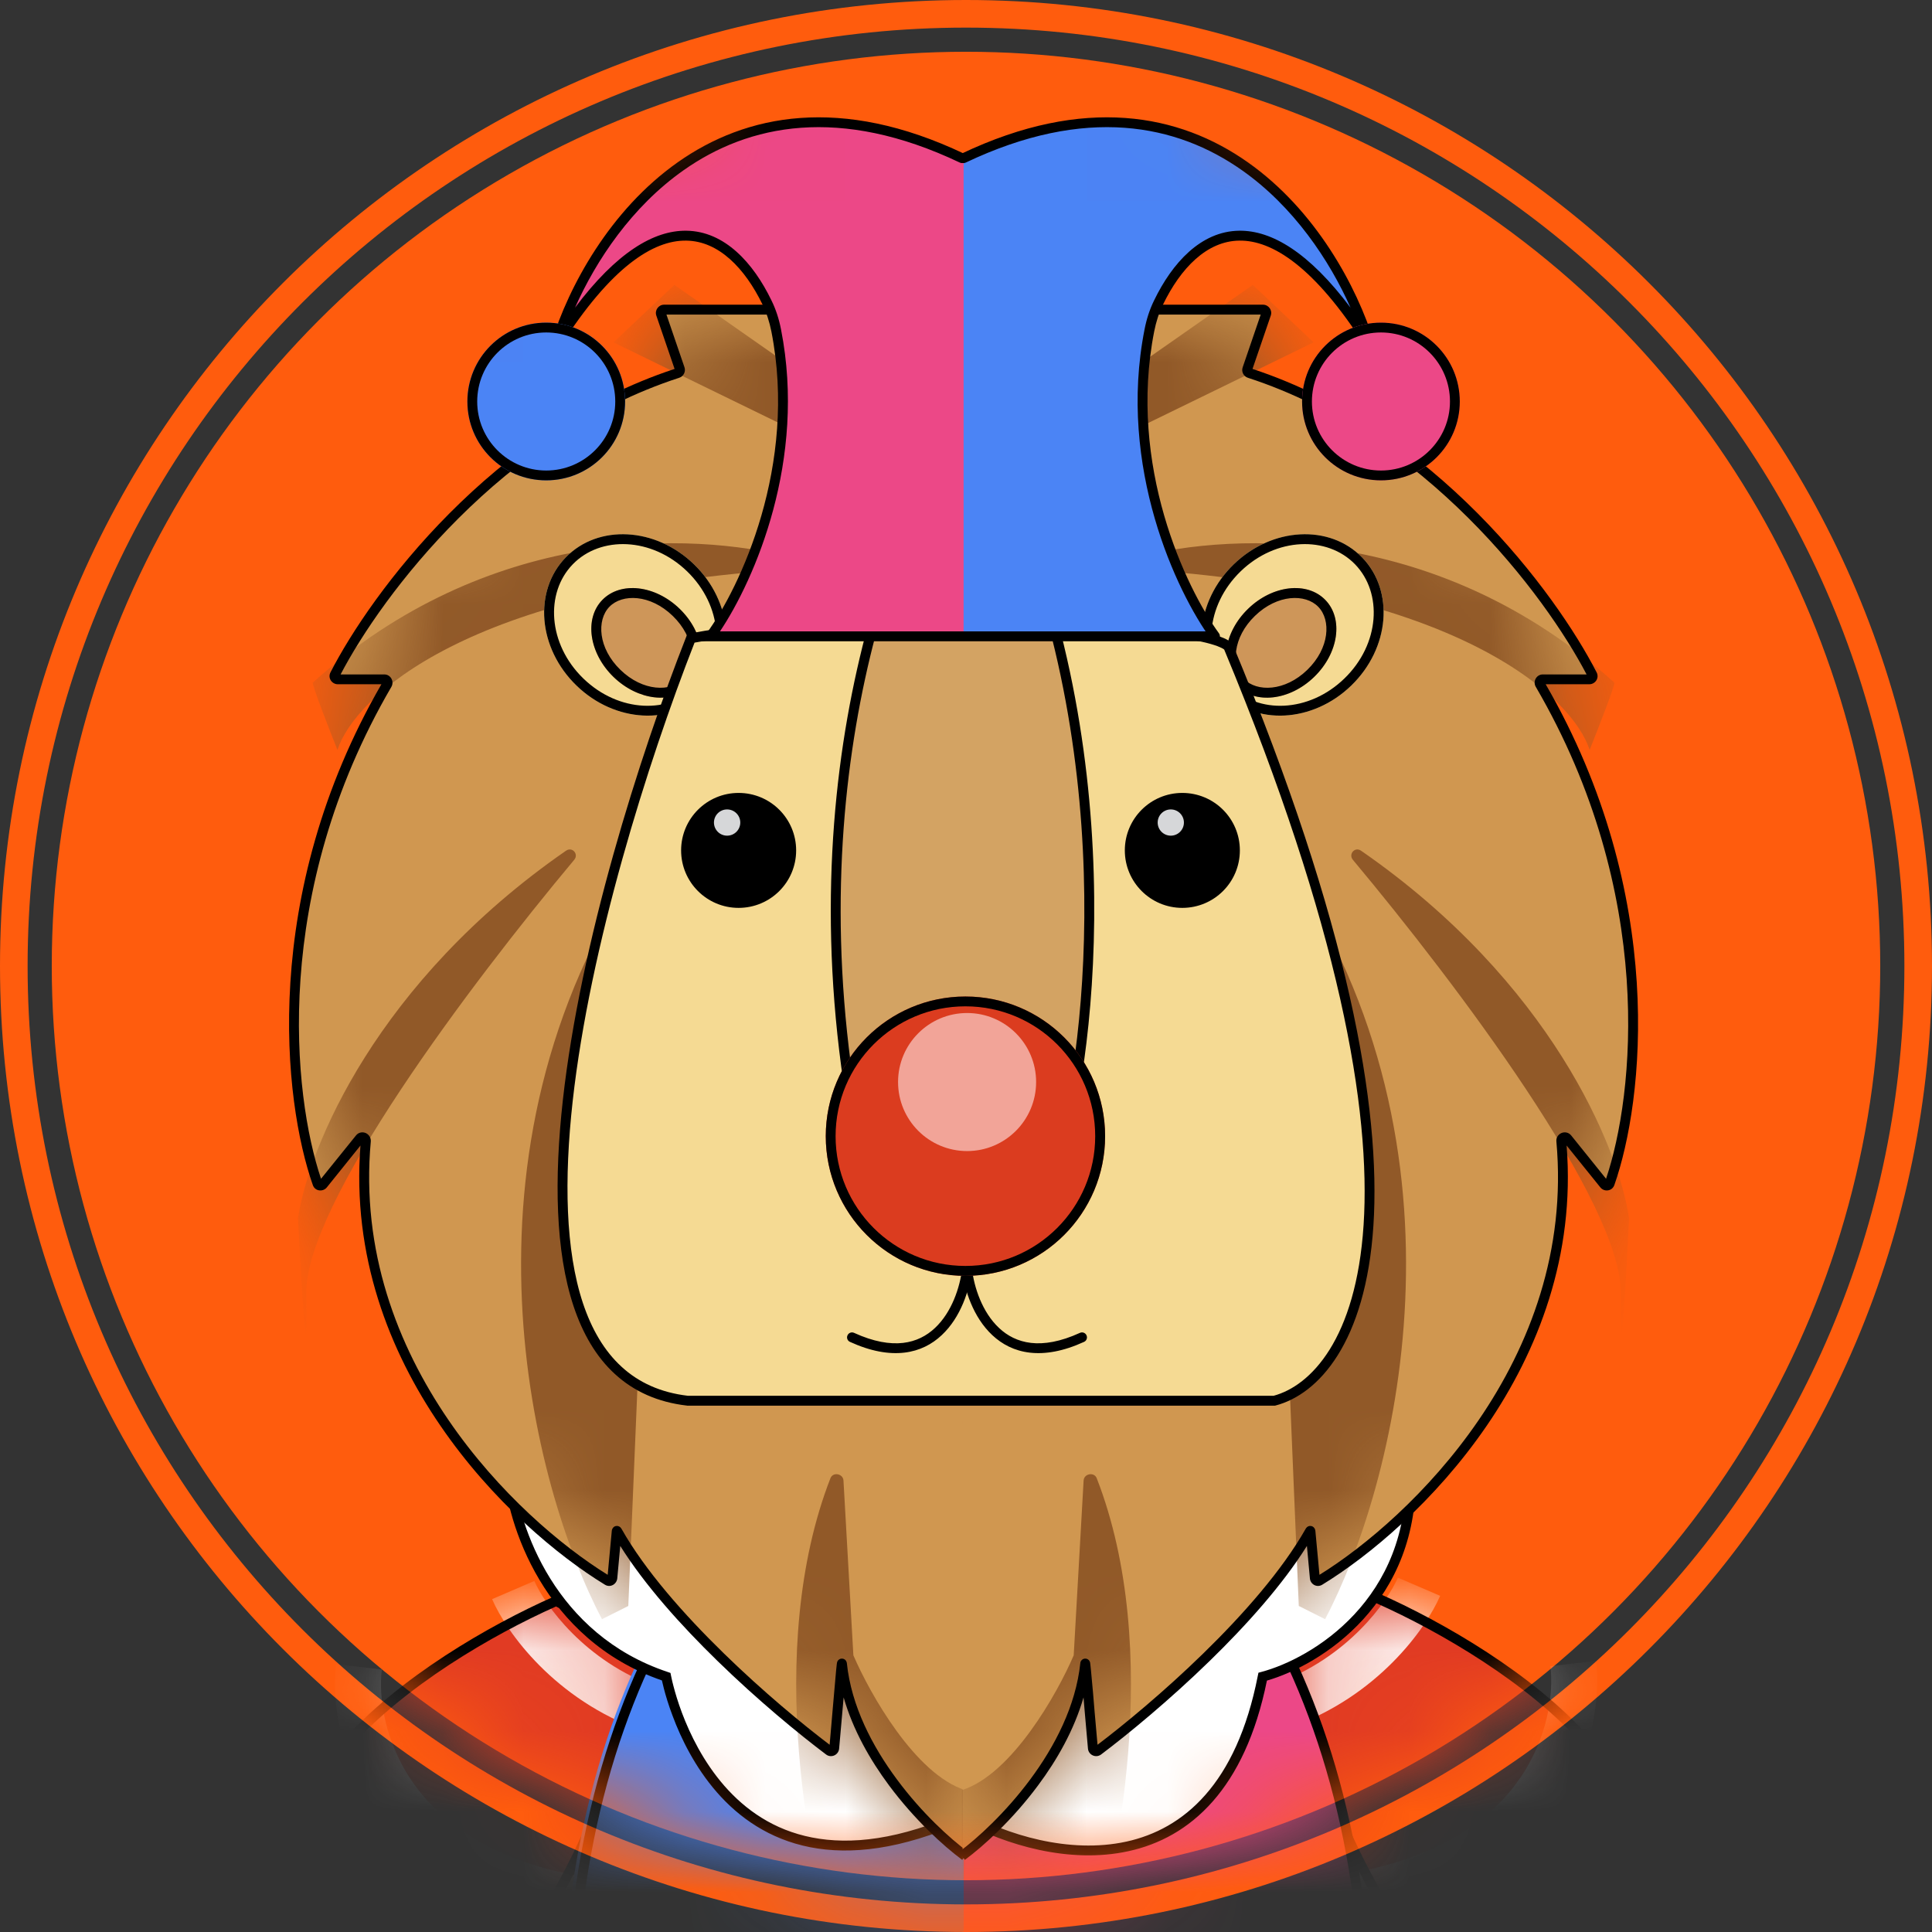 <svg width="24" height="24" viewBox="0 0 24 24" fill="none" xmlns="http://www.w3.org/2000/svg">
<rect x="0" y="0" width="24" height="24" fill="#333333" stroke="none"/>
<g clip-path="url(#clip0_2217_6414)">
<circle cx="12" cy="12" r="11.357" fill="#FF5C0D"/>
<path fill-rule="evenodd" clip-rule="evenodd" d="M12 23.657C18.438 23.657 23.657 18.438 23.657 12C23.657 5.562 18.438 0.343 12 0.343C5.562 0.343 0.343 5.562 0.343 12C0.343 18.438 5.562 23.657 12 23.657ZM12 24C18.627 24 24 18.627 24 12C24 5.373 18.627 0 12 0C5.373 0 0 5.373 0 12C0 18.627 5.373 24 12 24Z" fill="#FF5C0D"/>
<mask id="mask0_2217_6414" style="mask-type:alpha" maskUnits="userSpaceOnUse" x="0" y="0" width="24" height="24">
<circle cx="12.001" cy="12" r="11.357" fill="#FF5C0D"/>
</mask>
<g mask="url(#mask0_2217_6414)">
<path d="M4.215 24.195C2.484 22.447 5.29 20.582 6.909 19.867C7.29 20.058 8.048 20.5 8.032 20.745C6.497 25.872 4.847 25.181 4.215 24.195Z" fill="#E13B23"/>
<mask id="mask1_2217_6414" style="mask-type:alpha" maskUnits="userSpaceOnUse" x="3" y="19" width="6" height="6">
<path d="M4.214 24.216C2.483 22.469 5.289 20.603 6.908 19.889C7.289 20.079 8.047 20.521 8.031 20.766C6.496 25.894 4.846 25.203 4.214 24.216Z" fill="#E13B23"/>
</mask>
<g mask="url(#mask1_2217_6414)">
<path fill-rule="evenodd" clip-rule="evenodd" d="M7.979 21.5C6.889 21.116 6.287 20.269 6.113 19.865L6.638 19.639C6.762 19.926 7.257 20.639 8.169 20.96L7.979 21.5ZM4.663 22.472C4.216 21.834 4.12 21.136 4.175 20.672L4.743 20.739C4.702 21.078 4.772 21.632 5.131 22.145C5.483 22.648 6.133 23.136 7.3 23.322L7.21 23.886C5.912 23.68 5.116 23.12 4.663 22.472ZM3.412 21.59C3.356 22.054 3.452 22.753 3.899 23.391C4.352 24.038 5.148 24.598 6.447 24.805L6.537 24.24C5.369 24.055 4.72 23.567 4.367 23.063C4.009 22.551 3.939 21.996 3.979 21.657L3.412 21.59Z" fill="white"/>
</g>
<path fill-rule="evenodd" clip-rule="evenodd" d="M6.91 19.82L6.936 19.833C7.128 19.929 7.416 20.089 7.654 20.256C7.773 20.34 7.882 20.427 7.961 20.51C8 20.552 8.034 20.594 8.057 20.636C8.08 20.677 8.096 20.723 8.092 20.77L8.092 20.777L8.09 20.783C7.705 22.068 7.313 22.991 6.929 23.638C6.546 24.284 6.168 24.658 5.812 24.838C5.453 25.019 5.12 25 4.836 24.869C4.557 24.74 4.328 24.505 4.166 24.254C3.726 23.808 3.569 23.348 3.616 22.896C3.663 22.447 3.911 22.016 4.259 21.624C4.955 20.84 6.071 20.191 6.884 19.832L6.91 19.82ZM3.738 22.909C3.695 23.32 3.836 23.746 4.258 24.172L4.262 24.177L4.266 24.182C4.42 24.422 4.634 24.641 4.887 24.758C5.139 24.874 5.433 24.892 5.757 24.729C6.084 24.564 6.446 24.211 6.824 23.575C7.2 22.942 7.588 22.031 7.97 20.756C7.97 20.742 7.965 20.722 7.95 20.695C7.933 20.665 7.907 20.631 7.872 20.594C7.801 20.52 7.7 20.438 7.584 20.357C7.362 20.201 7.095 20.051 6.907 19.956C6.104 20.314 5.023 20.949 4.351 21.705C4.011 22.087 3.781 22.495 3.738 22.909Z" fill="black"/>
<path d="M19.789 24.154C21.52 22.406 18.714 20.541 17.095 19.826C16.714 20.017 15.956 20.459 15.972 20.704C17.507 25.831 19.157 25.14 19.789 24.154Z" fill="#E13B23"/>
<mask id="mask2_2217_6414" style="mask-type:alpha" maskUnits="userSpaceOnUse" x="15" y="19" width="6" height="6">
<path d="M19.789 24.175C21.52 22.428 18.714 20.562 17.095 19.848C16.714 20.038 15.956 20.48 15.972 20.725C17.507 25.853 19.157 25.162 19.789 24.175Z" fill="#E13B23"/>
</mask>
<g mask="url(#mask2_2217_6414)">
<path fill-rule="evenodd" clip-rule="evenodd" d="M16.024 21.459C17.114 21.075 17.716 20.228 17.89 19.824L17.365 19.598C17.241 19.885 16.746 20.598 15.834 20.919L16.024 21.459ZM19.34 22.431C19.787 21.793 19.883 21.095 19.828 20.631L19.26 20.698C19.3 21.037 19.231 21.591 18.872 22.104C18.52 22.607 17.87 23.095 16.703 23.28L16.793 23.845C18.091 23.639 18.887 23.079 19.34 22.431ZM20.591 21.549C20.646 22.013 20.551 22.712 20.104 23.35C19.651 23.997 18.855 24.557 17.556 24.763L17.466 24.199C18.634 24.014 19.283 23.526 19.636 23.022C19.994 22.51 20.064 21.955 20.024 21.616L20.591 21.549Z" fill="white"/>
</g>
<path fill-rule="evenodd" clip-rule="evenodd" d="M17.094 19.779L17.068 19.792C16.876 19.888 16.588 20.048 16.35 20.215C16.231 20.299 16.122 20.386 16.043 20.469C16.004 20.511 15.97 20.553 15.947 20.595C15.924 20.636 15.908 20.682 15.912 20.729L15.912 20.736L15.914 20.742C16.299 22.027 16.691 22.95 17.075 23.597C17.458 24.243 17.836 24.617 18.192 24.797C18.551 24.978 18.884 24.959 19.168 24.828C19.447 24.699 19.675 24.464 19.838 24.213C20.278 23.767 20.434 23.307 20.387 22.855C20.341 22.405 20.093 21.975 19.745 21.583C19.049 20.799 17.933 20.15 17.12 19.791L17.094 19.779ZM20.266 22.868C20.308 23.278 20.168 23.705 19.746 24.131L19.742 24.136L19.738 24.141C19.584 24.381 19.37 24.6 19.116 24.717C18.865 24.833 18.571 24.851 18.247 24.688C17.92 24.523 17.558 24.17 17.18 23.534C16.804 22.901 16.416 21.99 16.034 20.715C16.034 20.701 16.039 20.681 16.054 20.654C16.071 20.624 16.097 20.59 16.132 20.553C16.203 20.479 16.304 20.397 16.42 20.316C16.642 20.16 16.909 20.01 17.097 19.915C17.9 20.273 18.981 20.908 19.653 21.664C19.992 22.046 20.223 22.454 20.266 22.868Z" fill="black"/>
<path d="M6.99 25.135C6.99 29.407 9.229 32.871 11.991 32.871V17.398C9.229 17.398 6.99 20.862 6.99 25.135Z" fill="#4B84F5"/>
<path d="M16.972 25.135C16.972 29.407 14.733 32.871 11.971 32.871V17.398C14.733 17.398 16.972 20.862 16.972 25.135Z" fill="#EC4887"/>
<path fill-rule="evenodd" clip-rule="evenodd" d="M15.466 30.538C16.356 29.161 16.911 27.251 16.911 25.135C16.911 23.018 16.356 21.108 15.466 19.731C14.574 18.352 13.358 17.521 12.032 17.521C10.707 17.521 9.49 18.352 8.599 19.731C7.708 21.108 7.154 23.018 7.154 25.135C7.154 27.251 7.708 29.161 8.599 30.538C9.49 31.917 10.707 32.748 12.032 32.748C13.358 32.748 14.574 31.917 15.466 30.538ZM12.032 32.871C14.794 32.871 17.033 29.407 17.033 25.135C17.033 20.862 14.794 17.398 12.032 17.398C9.27 17.398 7.031 20.862 7.031 25.135C7.031 29.407 9.27 32.871 12.032 32.871Z" fill="black"/>
<path d="M8.276 20.828C6.806 20.338 6.357 18.909 6.316 18.256L12.542 16.521C14.175 16.412 17.457 16.607 17.523 18.256C17.588 19.905 16.325 20.658 15.686 20.828C15.147 23.571 12.984 23.128 11.971 22.563C8.848 23.971 8.276 20.828 8.276 20.828Z" fill="white"/>
<path fill-rule="evenodd" clip-rule="evenodd" d="M16.982 17.225C17.336 17.481 17.566 17.818 17.584 18.254C17.649 19.912 16.403 20.685 15.738 20.877C15.601 21.552 15.364 22.038 15.066 22.377C14.762 22.723 14.398 22.913 14.019 22.996C13.277 23.159 12.483 22.912 11.967 22.632C11.191 22.977 10.566 23.045 10.064 22.947C9.555 22.847 9.179 22.577 8.906 22.265C8.633 21.952 8.46 21.596 8.357 21.319C8.304 21.18 8.269 21.061 8.247 20.976C8.236 20.934 8.228 20.9 8.223 20.877C8.223 20.876 8.223 20.876 8.223 20.875C6.746 20.364 6.296 18.921 6.255 18.26L6.252 18.211L12.531 16.461L12.538 16.46C13.358 16.406 14.593 16.427 15.634 16.67C16.154 16.791 16.631 16.97 16.982 17.225ZM8.336 20.817L8.336 20.818L8.336 20.819C8.337 20.821 8.337 20.823 8.338 20.826C8.339 20.831 8.34 20.839 8.343 20.85C8.348 20.872 8.355 20.905 8.366 20.945C8.387 21.027 8.421 21.142 8.471 21.276C8.572 21.545 8.738 21.886 8.998 22.184C9.258 22.481 9.61 22.733 10.087 22.826C10.565 22.92 11.173 22.856 11.945 22.508L11.973 22.495L12 22.51C12.5 22.788 13.278 23.034 13.993 22.877C14.348 22.799 14.689 22.621 14.974 22.296C15.26 21.971 15.492 21.495 15.625 20.817L15.633 20.779L15.67 20.769C16.294 20.603 17.525 19.869 17.461 18.259C17.446 17.87 17.242 17.564 16.91 17.324C16.577 17.082 16.119 16.909 15.606 16.789C14.584 16.551 13.365 16.529 12.552 16.582L6.381 18.302C6.44 18.962 6.895 20.304 8.295 20.77L8.329 20.782L8.336 20.817L8.336 20.817Z" fill="black"/>
<path d="M10.449 20.665C10.559 21.711 11.435 22.629 11.916 23.005C11.943 23.026 11.98 23.006 11.98 22.973L12.001 3.887C12.001 3.864 11.982 3.846 11.96 3.846H8.241C8.213 3.846 8.193 3.873 8.202 3.9L8.435 4.582C8.443 4.604 8.431 4.627 8.409 4.634C6.157 5.366 4.655 7.396 4.15 8.381C4.137 8.408 4.157 8.438 4.187 8.438H4.764C4.796 8.438 4.815 8.473 4.799 8.501C3.275 11.116 3.573 13.674 3.934 14.7C3.944 14.73 3.983 14.735 4.003 14.711L4.461 14.142C4.487 14.11 4.539 14.133 4.535 14.174C4.285 16.93 6.386 18.932 7.537 19.633C7.563 19.648 7.595 19.631 7.597 19.601C7.616 19.393 7.645 19.082 7.651 19.022C7.652 19.015 7.654 19.015 7.658 19.021C8.248 20.066 9.62 21.243 10.289 21.745C10.315 21.764 10.351 21.748 10.354 21.716C10.389 21.327 10.446 20.633 10.449 20.665Z" fill="#D09750"/>
<mask id="mask3_2217_6414" style="mask-type:alpha" maskUnits="userSpaceOnUse" x="3" y="3" width="10" height="21">
<path d="M10.499 20.665C10.608 21.711 11.485 22.629 11.966 23.005C11.992 23.026 12.03 23.006 12.03 22.973L12.05 3.887C12.05 3.864 12.032 3.846 12.009 3.846H8.29C8.262 3.846 8.243 3.873 8.252 3.9L8.485 4.582C8.492 4.604 8.48 4.627 8.459 4.634C6.207 5.366 4.705 7.396 4.2 8.381C4.186 8.408 4.207 8.438 4.237 8.438H4.814C4.846 8.438 4.865 8.473 4.849 8.501C3.325 11.116 3.622 13.674 3.984 14.7C3.994 14.73 4.033 14.735 4.053 14.711L4.511 14.142C4.536 14.11 4.589 14.133 4.585 14.174C4.334 16.93 6.436 18.932 7.587 19.633C7.613 19.648 7.644 19.631 7.647 19.601C7.666 19.393 7.695 19.082 7.701 19.022C7.702 19.015 7.704 19.015 7.708 19.021C8.297 20.066 9.67 21.243 10.339 21.745C10.364 21.764 10.401 21.748 10.403 21.716C10.439 21.327 10.495 20.633 10.499 20.665Z" fill="#D09750"/>
</mask>
<g mask="url(#mask3_2217_6414)">
<path fill-rule="evenodd" clip-rule="evenodd" d="M12.112 6.152L8.377 3.539L7.621 4.253L10.009 5.417L12.112 6.152ZM3.886 8.479C6.048 6.537 8.561 6.592 9.854 6.93C9.94 6.953 9.924 7.065 9.835 7.071C5.829 7.317 4.403 8.657 4.192 9.316C4.083 9.044 3.87 8.495 3.886 8.479ZM3.702 15.133C3.83 14.261 4.678 12.197 7.031 10.568C7.108 10.514 7.193 10.61 7.133 10.681C5.839 12.229 3.789 14.954 3.804 16.072C3.821 17.297 3.743 15.957 3.702 15.133ZM7.968 10.704C5.519 14.329 6.621 18.488 7.478 20.114L7.805 19.95L7.968 16.052C8.322 14.8 8.817 11.977 7.968 10.704ZM10.459 24.462C10.051 23.279 9.49 20.487 10.316 18.363C10.347 18.282 10.473 18.305 10.478 18.392C10.509 18.935 10.567 19.964 10.601 20.563C10.806 21.039 11.369 22.041 11.989 22.237V23.829L10.459 24.462Z" fill="#915928"/>
</g>
<path fill-rule="evenodd" clip-rule="evenodd" d="M8.279 3.908H12.01V3.785H8.25C8.18 3.785 8.131 3.854 8.153 3.92L8.38 4.583C6.118 5.327 4.612 7.364 4.105 8.353C4.069 8.424 4.124 8.5 4.197 8.5H4.738C3.223 11.123 3.521 13.684 3.886 14.721C3.913 14.8 4.013 14.809 4.06 14.75L4.478 14.23C4.371 15.6 4.835 16.782 5.47 17.709C6.113 18.65 6.933 19.331 7.515 19.686C7.582 19.727 7.661 19.679 7.668 19.607C7.679 19.485 7.694 19.326 7.705 19.204C8.008 19.688 8.457 20.189 8.911 20.631C9.413 21.121 9.926 21.542 10.262 21.795C10.326 21.843 10.417 21.801 10.424 21.722C10.436 21.595 10.45 21.434 10.463 21.278C10.469 21.212 10.474 21.148 10.48 21.086C10.596 21.49 10.809 21.863 11.044 22.179C11.359 22.602 11.717 22.93 11.953 23.104L12.026 23.005C11.799 22.838 11.449 22.519 11.143 22.106C10.836 21.693 10.575 21.192 10.52 20.66C10.52 20.659 10.519 20.658 10.519 20.657C10.519 20.656 10.519 20.655 10.519 20.654C10.518 20.652 10.517 20.645 10.513 20.638C10.512 20.634 10.507 20.627 10.499 20.619C10.489 20.61 10.473 20.602 10.451 20.604C10.433 20.606 10.421 20.616 10.415 20.621C10.41 20.627 10.407 20.632 10.405 20.634C10.4 20.643 10.398 20.651 10.398 20.651C10.398 20.652 10.398 20.654 10.398 20.655C10.397 20.656 10.397 20.657 10.397 20.657C10.396 20.663 10.395 20.67 10.394 20.679C10.392 20.696 10.389 20.723 10.386 20.756C10.38 20.823 10.371 20.919 10.362 21.028C10.355 21.103 10.348 21.185 10.341 21.268C10.329 21.409 10.316 21.554 10.306 21.674C9.973 21.422 9.48 21.015 8.996 20.543C8.497 20.057 8.011 19.506 7.721 18.992C7.719 18.988 7.715 18.983 7.71 18.977L7.71 18.977C7.707 18.973 7.689 18.954 7.659 18.956C7.623 18.958 7.609 18.987 7.606 18.994C7.601 19.004 7.6 19.012 7.6 19.016C7.594 19.074 7.568 19.357 7.549 19.563C6.982 19.212 6.192 18.549 5.571 17.64C4.939 16.716 4.482 15.54 4.606 14.18C4.61 14.129 4.579 14.091 4.543 14.075C4.506 14.059 4.455 14.064 4.423 14.104L3.988 14.643C3.638 13.607 3.366 11.098 4.862 8.532C4.9 8.466 4.854 8.378 4.774 8.378H4.231C4.747 7.39 6.231 5.41 8.437 4.693C8.491 4.676 8.521 4.617 8.503 4.563L8.279 3.908ZM7.614 19.052C7.614 19.052 7.614 19.052 7.614 19.052L7.614 19.052C7.614 19.052 7.614 19.052 7.614 19.052Z" fill="black"/>
<path d="M13.49 20.665C13.381 21.711 12.504 22.629 12.023 23.005C11.997 23.026 11.959 23.006 11.959 22.973L11.939 3.887C11.939 3.864 11.957 3.846 11.98 3.846H15.699C15.727 3.846 15.747 3.873 15.738 3.9L15.504 4.582C15.497 4.604 15.509 4.627 15.531 4.634C17.782 5.366 19.285 7.396 19.789 8.381C19.803 8.408 19.783 8.438 19.752 8.438H19.175C19.144 8.438 19.124 8.473 19.14 8.501C20.665 11.116 20.367 13.674 20.006 14.7C19.995 14.73 19.956 14.735 19.937 14.711L19.479 14.142C19.453 14.11 19.401 14.133 19.404 14.174C19.655 16.93 17.553 18.932 16.402 19.633C16.377 19.648 16.345 19.631 16.342 19.601C16.323 19.393 16.295 19.082 16.288 19.022C16.287 19.015 16.285 19.015 16.282 19.021C15.692 20.066 14.319 21.243 13.65 21.745C13.625 21.764 13.589 21.748 13.586 21.716C13.551 21.327 13.494 20.633 13.49 20.665Z" fill="#D09750"/>
<mask id="mask4_2217_6414" style="mask-type:alpha" maskUnits="userSpaceOnUse" x="11" y="3" width="10" height="21">
<path d="M13.441 20.665C13.331 21.711 12.454 22.629 11.973 23.005C11.947 23.026 11.909 23.006 11.909 22.973L11.889 3.887C11.889 3.864 11.907 3.846 11.93 3.846H15.649C15.677 3.846 15.697 3.873 15.688 3.9L15.454 4.582C15.447 4.604 15.459 4.627 15.481 4.634C17.732 5.366 19.235 7.396 19.739 8.381C19.753 8.408 19.733 8.438 19.703 8.438H19.125C19.094 8.438 19.075 8.473 19.09 8.501C20.615 11.116 20.317 13.674 19.956 14.7C19.945 14.73 19.907 14.735 19.887 14.711L19.429 14.142C19.403 14.11 19.351 14.133 19.355 14.174C19.605 16.93 17.503 18.932 16.352 19.633C16.327 19.648 16.295 19.631 16.292 19.601C16.273 19.393 16.245 19.082 16.238 19.022C16.238 19.015 16.235 19.015 16.232 19.021C15.642 20.066 14.27 21.243 13.6 21.745C13.575 21.764 13.539 21.748 13.536 21.716C13.501 21.327 13.444 20.633 13.441 20.665Z" fill="#D09750"/>
</mask>
<g mask="url(#mask4_2217_6414)">
<path fill-rule="evenodd" clip-rule="evenodd" d="M11.828 6.152L15.563 3.539L16.318 4.253L13.93 5.417L11.828 6.152ZM20.054 8.479C17.891 6.537 15.379 6.592 14.086 6.93C14 6.953 14.016 7.065 14.105 7.071C18.11 7.317 19.537 8.657 19.747 9.316C19.856 9.044 20.07 8.495 20.054 8.479ZM20.237 15.133C20.109 14.261 19.262 12.197 16.908 10.568C16.831 10.514 16.747 10.61 16.806 10.681C18.1 12.229 20.15 14.954 20.135 16.072C20.119 17.297 20.197 15.957 20.237 15.133ZM15.971 10.704C18.421 14.329 17.318 18.488 16.461 20.114L16.134 19.95L15.971 16.052C15.617 14.8 15.122 11.977 15.971 10.704ZM13.481 24.462C13.888 23.279 14.45 20.487 13.624 18.363C13.592 18.282 13.466 18.305 13.461 18.392C13.431 18.935 13.372 19.964 13.338 20.563C13.134 21.039 12.57 22.041 11.95 22.237V23.829L13.481 24.462Z" fill="#915928"/>
</g>
<path fill-rule="evenodd" clip-rule="evenodd" d="M15.661 3.908H11.93V3.785H15.689C15.759 3.785 15.809 3.854 15.786 3.92L15.559 4.583C17.822 5.327 19.327 7.364 19.834 8.353C19.87 8.424 19.816 8.5 19.743 8.5H19.201C20.716 11.123 20.419 13.684 20.054 14.721C20.026 14.8 19.927 14.809 19.88 14.75L19.461 14.23C19.569 15.6 19.104 16.782 18.47 17.709C17.826 18.65 17.007 19.331 16.425 19.686C16.357 19.727 16.278 19.679 16.272 19.607C16.261 19.485 16.246 19.326 16.235 19.204C15.932 19.688 15.483 20.189 15.029 20.631C14.526 21.121 14.014 21.542 13.678 21.795C13.613 21.843 13.522 21.801 13.515 21.722C13.504 21.595 13.49 21.434 13.476 21.278C13.471 21.212 13.465 21.148 13.46 21.086C13.343 21.49 13.131 21.863 12.895 22.179C12.581 22.602 12.222 22.93 11.986 23.104L11.914 23.005C12.14 22.838 12.49 22.519 12.797 22.106C13.104 21.693 13.364 21.192 13.42 20.66C13.42 20.659 13.42 20.658 13.42 20.657C13.42 20.656 13.421 20.655 13.421 20.654C13.421 20.652 13.422 20.645 13.426 20.638C13.428 20.634 13.432 20.627 13.441 20.619C13.45 20.61 13.467 20.602 13.488 20.604C13.507 20.606 13.519 20.616 13.524 20.621C13.53 20.627 13.533 20.632 13.534 20.634C13.539 20.643 13.541 20.651 13.541 20.651C13.541 20.652 13.542 20.654 13.542 20.655C13.542 20.656 13.542 20.657 13.542 20.657C13.543 20.663 13.544 20.67 13.545 20.679C13.547 20.696 13.55 20.723 13.553 20.756C13.56 20.823 13.568 20.919 13.578 21.028C13.584 21.103 13.591 21.185 13.598 21.268C13.611 21.409 13.623 21.554 13.634 21.674C13.967 21.422 14.46 21.015 14.944 20.543C15.443 20.057 15.928 19.506 16.219 18.992C16.221 18.988 16.224 18.983 16.23 18.977L16.23 18.977C16.233 18.973 16.25 18.954 16.28 18.956C16.316 18.958 16.331 18.987 16.334 18.994C16.338 19.004 16.339 19.012 16.34 19.016C16.346 19.074 16.372 19.357 16.391 19.563C16.957 19.212 17.747 18.549 18.369 17.64C19.001 16.716 19.457 15.54 19.334 14.18C19.329 14.129 19.36 14.091 19.397 14.075C19.434 14.059 19.484 14.064 19.517 14.104L19.951 14.643C20.301 13.607 20.574 11.098 19.078 8.532C19.039 8.466 19.085 8.378 19.166 8.378H19.709C19.193 7.39 17.709 5.41 15.502 4.693C15.448 4.676 15.418 4.617 15.437 4.563L15.661 3.908ZM16.325 19.052C16.325 19.052 16.325 19.052 16.325 19.052L16.325 19.052C16.325 19.052 16.325 19.052 16.325 19.052Z" fill="black"/>
<path d="M8.756 8.602C8.352 9.017 7.638 8.979 7.161 8.516C6.683 8.053 6.623 7.341 7.027 6.925C7.43 6.509 8.144 6.547 8.621 7.01C9.099 7.473 9.159 8.186 8.756 8.602Z" fill="#F5DA93"/>
<path fill-rule="evenodd" clip-rule="evenodd" d="M7.246 8.428C7.687 8.856 8.322 8.873 8.668 8.516C9.013 8.16 8.977 7.526 8.536 7.098C8.095 6.671 7.46 6.654 7.115 7.01C6.769 7.366 6.806 8.001 7.246 8.428ZM7.161 8.516C7.638 8.979 8.352 9.017 8.756 8.602C9.159 8.186 9.099 7.473 8.621 7.01C8.144 6.547 7.43 6.509 7.027 6.925C6.623 7.341 6.683 8.053 7.161 8.516Z" fill="black"/>
<path d="M15.192 8.602C15.595 9.017 16.309 8.979 16.786 8.516C17.264 8.053 17.324 7.341 16.921 6.925C16.517 6.509 15.803 6.547 15.326 7.01C14.848 7.473 14.788 8.186 15.192 8.602Z" fill="#F5DA93"/>
<path fill-rule="evenodd" clip-rule="evenodd" d="M16.701 8.428C16.26 8.856 15.625 8.873 15.28 8.516C14.934 8.16 14.97 7.526 15.411 7.098C15.852 6.671 16.487 6.654 16.833 7.01C17.178 7.366 17.142 8.001 16.701 8.428ZM16.786 8.516C16.309 8.979 15.595 9.017 15.192 8.602C14.788 8.186 14.848 7.473 15.326 7.01C15.803 6.547 16.517 6.509 16.921 6.925C17.324 7.341 17.264 8.053 16.786 8.516Z" fill="black"/>
<path d="M8.582 8.519C8.355 8.753 7.925 8.704 7.621 8.409C7.318 8.115 7.255 7.686 7.482 7.453C7.709 7.219 8.139 7.268 8.443 7.563C8.746 7.857 8.809 8.286 8.582 8.519Z" fill="#CE9659"/>
<path fill-rule="evenodd" clip-rule="evenodd" d="M7.707 8.321C7.985 8.591 8.334 8.599 8.494 8.434C8.654 8.269 8.635 7.92 8.357 7.651C8.079 7.381 7.73 7.373 7.57 7.538C7.41 7.703 7.429 8.052 7.707 8.321ZM7.621 8.409C7.925 8.704 8.355 8.753 8.582 8.519C8.809 8.286 8.746 7.857 8.443 7.563C8.139 7.268 7.709 7.219 7.482 7.453C7.255 7.686 7.318 8.115 7.621 8.409Z" fill="black"/>
<path d="M15.364 8.519C15.591 8.753 16.021 8.704 16.325 8.409C16.629 8.115 16.691 7.686 16.464 7.453C16.238 7.219 15.807 7.268 15.504 7.563C15.2 7.857 15.138 8.286 15.364 8.519Z" fill="#CE9659"/>
<path fill-rule="evenodd" clip-rule="evenodd" d="M16.24 8.321C15.962 8.591 15.613 8.599 15.452 8.434C15.292 8.269 15.311 7.92 15.589 7.651C15.867 7.381 16.216 7.373 16.376 7.538C16.537 7.703 16.517 8.052 16.24 8.321ZM16.325 8.409C16.021 8.704 15.591 8.753 15.364 8.519C15.138 8.286 15.2 7.857 15.504 7.563C15.807 7.268 16.238 7.219 16.464 7.453C16.691 7.686 16.629 8.115 16.325 8.409Z" fill="black"/>
<path d="M15.83 17.4H8.542C5.701 17.073 7.399 10.943 8.583 7.928C10.482 7.561 14.891 7.684 15.258 8.031C18.148 14.971 16.823 17.141 15.83 17.4Z" fill="#F5DA93"/>
<path fill-rule="evenodd" clip-rule="evenodd" d="M15.165 7.912C15.22 7.932 15.268 7.956 15.3 7.987L15.309 7.996L15.314 8.008C16.761 11.482 17.156 13.769 17.061 15.225C16.966 16.68 16.378 17.321 15.845 17.46L15.837 17.462H8.539L8.535 17.461C8.168 17.419 7.872 17.283 7.638 17.068C7.405 16.855 7.239 16.567 7.125 16.226C6.899 15.546 6.883 14.644 6.992 13.666C7.21 11.708 7.933 9.416 8.526 7.907L8.538 7.875L8.571 7.869C9.527 7.684 11.109 7.623 12.496 7.651C13.19 7.665 13.836 7.702 14.334 7.756C14.582 7.784 14.794 7.816 14.957 7.852C15.038 7.871 15.108 7.89 15.165 7.912ZM8.628 7.983C8.039 9.488 7.329 11.75 7.114 13.679C7.006 14.652 7.024 15.532 7.241 16.187C7.35 16.514 7.507 16.782 7.721 16.978C7.933 17.173 8.204 17.299 8.546 17.339H15.821C16.28 17.215 16.846 16.64 16.939 15.217C17.032 13.79 16.646 11.527 15.207 8.068C15.191 8.056 15.164 8.042 15.122 8.026C15.072 8.008 15.008 7.989 14.93 7.972C14.774 7.937 14.566 7.905 14.32 7.878C13.828 7.824 13.185 7.787 12.493 7.773C11.125 7.746 9.574 7.805 8.628 7.983Z" fill="black"/>
<path d="M9.89 10.564C9.89 10.959 9.57 11.278 9.175 11.278C8.781 11.278 8.461 10.959 8.461 10.564C8.461 10.169 8.781 9.85 9.175 9.85C9.57 9.85 9.89 10.169 9.89 10.564Z" fill="black"/>
<path d="M15.402 10.564C15.402 10.959 15.082 11.278 14.687 11.278C14.293 11.278 13.973 10.959 13.973 10.564C13.973 10.169 14.293 9.85 14.687 9.85C15.082 9.85 15.402 10.169 15.402 10.564Z" fill="black"/>
<path d="M9.196 10.218C9.196 10.308 9.123 10.381 9.032 10.381C8.942 10.381 8.869 10.308 8.869 10.218C8.869 10.128 8.942 10.055 9.032 10.055C9.123 10.055 9.196 10.128 9.196 10.218Z" fill="#D6D7D9"/>
<path d="M14.707 10.218C14.707 10.308 14.634 10.381 14.544 10.381C14.454 10.381 14.381 10.308 14.381 10.218C14.381 10.128 14.454 10.055 14.544 10.055C14.634 10.055 14.707 10.128 14.707 10.218Z" fill="#D6D7D9"/>
<path d="M13.237 14.073H10.645C9.796 9.599 11.203 6.221 12.013 5.092C13.94 8.472 13.632 12.488 13.237 14.073Z" fill="#D3A363"/>
<path fill-rule="evenodd" clip-rule="evenodd" d="M12.018 4.979L12.066 5.062C14.003 8.46 13.694 12.493 13.296 14.088L13.285 14.134H10.594L10.585 14.085C9.732 9.593 11.143 6.199 11.963 5.056L12.018 4.979ZM10.696 14.012C9.888 9.68 11.203 6.392 12.007 5.207C13.852 8.518 13.572 12.418 13.189 14.012H10.696Z" fill="black"/>
<path fill-rule="evenodd" clip-rule="evenodd" d="M12.02 15.707C12.053 15.711 12.077 15.742 12.073 15.775C12.045 16.02 11.937 16.363 11.698 16.586C11.578 16.699 11.424 16.781 11.233 16.803C11.042 16.825 10.818 16.788 10.558 16.669C10.527 16.655 10.514 16.618 10.528 16.588C10.542 16.557 10.578 16.543 10.609 16.557C10.854 16.669 11.055 16.701 11.219 16.682C11.381 16.663 11.511 16.594 11.614 16.497C11.824 16.301 11.925 15.99 11.952 15.761C11.956 15.728 11.986 15.704 12.02 15.707Z" fill="black"/>
<path fill-rule="evenodd" clip-rule="evenodd" d="M12.006 15.707C11.972 15.711 11.948 15.742 11.952 15.775C11.98 16.02 12.088 16.363 12.327 16.586C12.448 16.699 12.601 16.781 12.793 16.803C12.983 16.825 13.207 16.788 13.467 16.669C13.498 16.655 13.511 16.618 13.497 16.588C13.483 16.557 13.447 16.543 13.416 16.557C13.171 16.669 12.97 16.701 12.807 16.682C12.644 16.663 12.514 16.594 12.411 16.497C12.201 16.301 12.1 15.99 12.074 15.761C12.07 15.728 12.039 15.704 12.006 15.707Z" fill="black"/>
<path d="M13.728 14.114C13.728 15.072 12.951 15.849 11.993 15.849C11.035 15.849 10.258 15.072 10.258 14.114C10.258 13.156 11.035 12.379 11.993 12.379C12.951 12.379 13.728 13.156 13.728 14.114Z" fill="#DB3C1F"/>
<path fill-rule="evenodd" clip-rule="evenodd" d="M11.993 15.726C12.883 15.726 13.605 15.005 13.605 14.114C13.605 13.223 12.883 12.501 11.993 12.501C11.102 12.501 10.38 13.223 10.38 14.114C10.38 15.005 11.102 15.726 11.993 15.726ZM11.993 15.849C12.951 15.849 13.728 15.072 13.728 14.114C13.728 13.156 12.951 12.379 11.993 12.379C11.035 12.379 10.258 13.156 10.258 14.114C10.258 15.072 11.035 15.849 11.993 15.849Z" fill="black"/>
<path d="M12.871 13.441C12.871 13.915 12.487 14.299 12.014 14.299C11.54 14.299 11.156 13.915 11.156 13.441C11.156 12.968 11.54 12.584 12.014 12.584C12.487 12.584 12.871 12.968 12.871 13.441Z" fill="#F2A498"/>
<path d="M11.991 1.968C8.97 0.531 7.371 2.907 6.949 4.274C8.288 2.168 9.297 3.029 9.644 3.927C10.068 5.684 9.303 7.313 8.868 7.908H11.991V1.968Z" fill="#EC4887"/>
<path d="M11.97 1.968C14.991 0.531 16.59 2.907 17.012 4.274C15.673 2.168 14.664 3.029 14.317 3.927C13.893 5.684 14.658 7.313 15.093 7.908H11.97V1.968Z" fill="#4B84F5"/>
<path fill-rule="evenodd" clip-rule="evenodd" d="M7.143 3.822C7.406 3.231 7.85 2.567 8.49 2.116C9.301 1.544 10.432 1.31 11.924 2.02C11.954 2.034 11.991 2.021 12.005 1.991C12.02 1.96 12.007 1.924 11.976 1.909C10.447 1.182 9.268 1.417 8.419 2.016C7.575 2.611 7.063 3.561 6.85 4.253L6.96 4.304C7.59 3.313 8.117 2.983 8.524 2.989C8.929 2.994 9.253 3.333 9.472 3.782C9.523 3.887 9.559 4 9.582 4.116C9.911 5.781 9.191 7.303 8.777 7.868L8.706 7.966H15.073C15.107 7.966 15.134 7.938 15.134 7.904C15.134 7.87 15.107 7.843 15.073 7.843H8.944C9.376 7.197 10.022 5.714 9.702 4.092C9.678 3.967 9.639 3.844 9.582 3.729C9.359 3.269 9.004 2.872 8.526 2.866C8.123 2.861 7.66 3.134 7.143 3.822Z" fill="black"/>
<path fill-rule="evenodd" clip-rule="evenodd" d="M16.777 3.822C16.514 3.231 16.07 2.567 15.43 2.116C14.619 1.544 13.488 1.31 11.996 2.02C11.966 2.034 11.929 2.021 11.915 1.991C11.9 1.96 11.913 1.924 11.944 1.909C13.473 1.182 14.652 1.417 15.501 2.016C16.345 2.611 16.857 3.561 17.07 4.253L16.96 4.304C16.33 3.313 15.803 2.983 15.396 2.989C14.99 2.994 14.666 3.333 14.448 3.782C14.396 3.887 14.361 4 14.338 4.116C14.009 5.781 14.729 7.303 15.143 7.868C15.162 7.895 15.156 7.934 15.129 7.954C15.102 7.974 15.064 7.968 15.044 7.94C14.617 7.357 13.88 5.801 14.218 4.092C14.242 3.967 14.281 3.844 14.338 3.729C14.561 3.269 14.916 2.872 15.394 2.866C15.797 2.861 16.26 3.134 16.777 3.822Z" fill="black"/>
<path d="M7.765 4.988C7.765 5.529 7.327 5.967 6.785 5.967C6.244 5.967 5.806 5.529 5.806 4.988C5.806 4.446 6.244 4.008 6.785 4.008C7.327 4.008 7.765 4.446 7.765 4.988Z" fill="#4B84F5"/>
<path fill-rule="evenodd" clip-rule="evenodd" d="M6.785 5.845C7.259 5.845 7.643 5.461 7.643 4.988C7.643 4.514 7.259 4.13 6.785 4.13C6.312 4.13 5.928 4.514 5.928 4.988C5.928 5.461 6.312 5.845 6.785 5.845ZM6.785 5.967C7.327 5.967 7.765 5.529 7.765 4.988C7.765 4.446 7.327 4.008 6.785 4.008C6.244 4.008 5.806 4.446 5.806 4.988C5.806 5.529 6.244 5.967 6.785 5.967Z" fill="black"/>
<path d="M18.134 4.988C18.134 5.529 17.696 5.967 17.155 5.967C16.613 5.967 16.175 5.529 16.175 4.988C16.175 4.446 16.613 4.008 17.155 4.008C17.696 4.008 18.134 4.446 18.134 4.988Z" fill="#EC4887"/>
<path fill-rule="evenodd" clip-rule="evenodd" d="M17.155 5.845C17.628 5.845 18.012 5.461 18.012 4.988C18.012 4.514 17.628 4.13 17.155 4.13C16.681 4.13 16.297 4.514 16.297 4.988C16.297 5.461 16.681 5.845 17.155 5.845ZM17.155 5.967C17.696 5.967 18.134 5.529 18.134 4.988C18.134 4.446 17.696 4.008 17.155 4.008C16.613 4.008 16.175 4.446 16.175 4.988C16.175 5.529 16.613 5.967 17.155 5.967Z" fill="black"/>
</g>
</g>
<defs>
<clipPath id="clip0_2217_6414">
<rect width="24" height="24" fill="white"/>
</clipPath>
</defs>
</svg>
